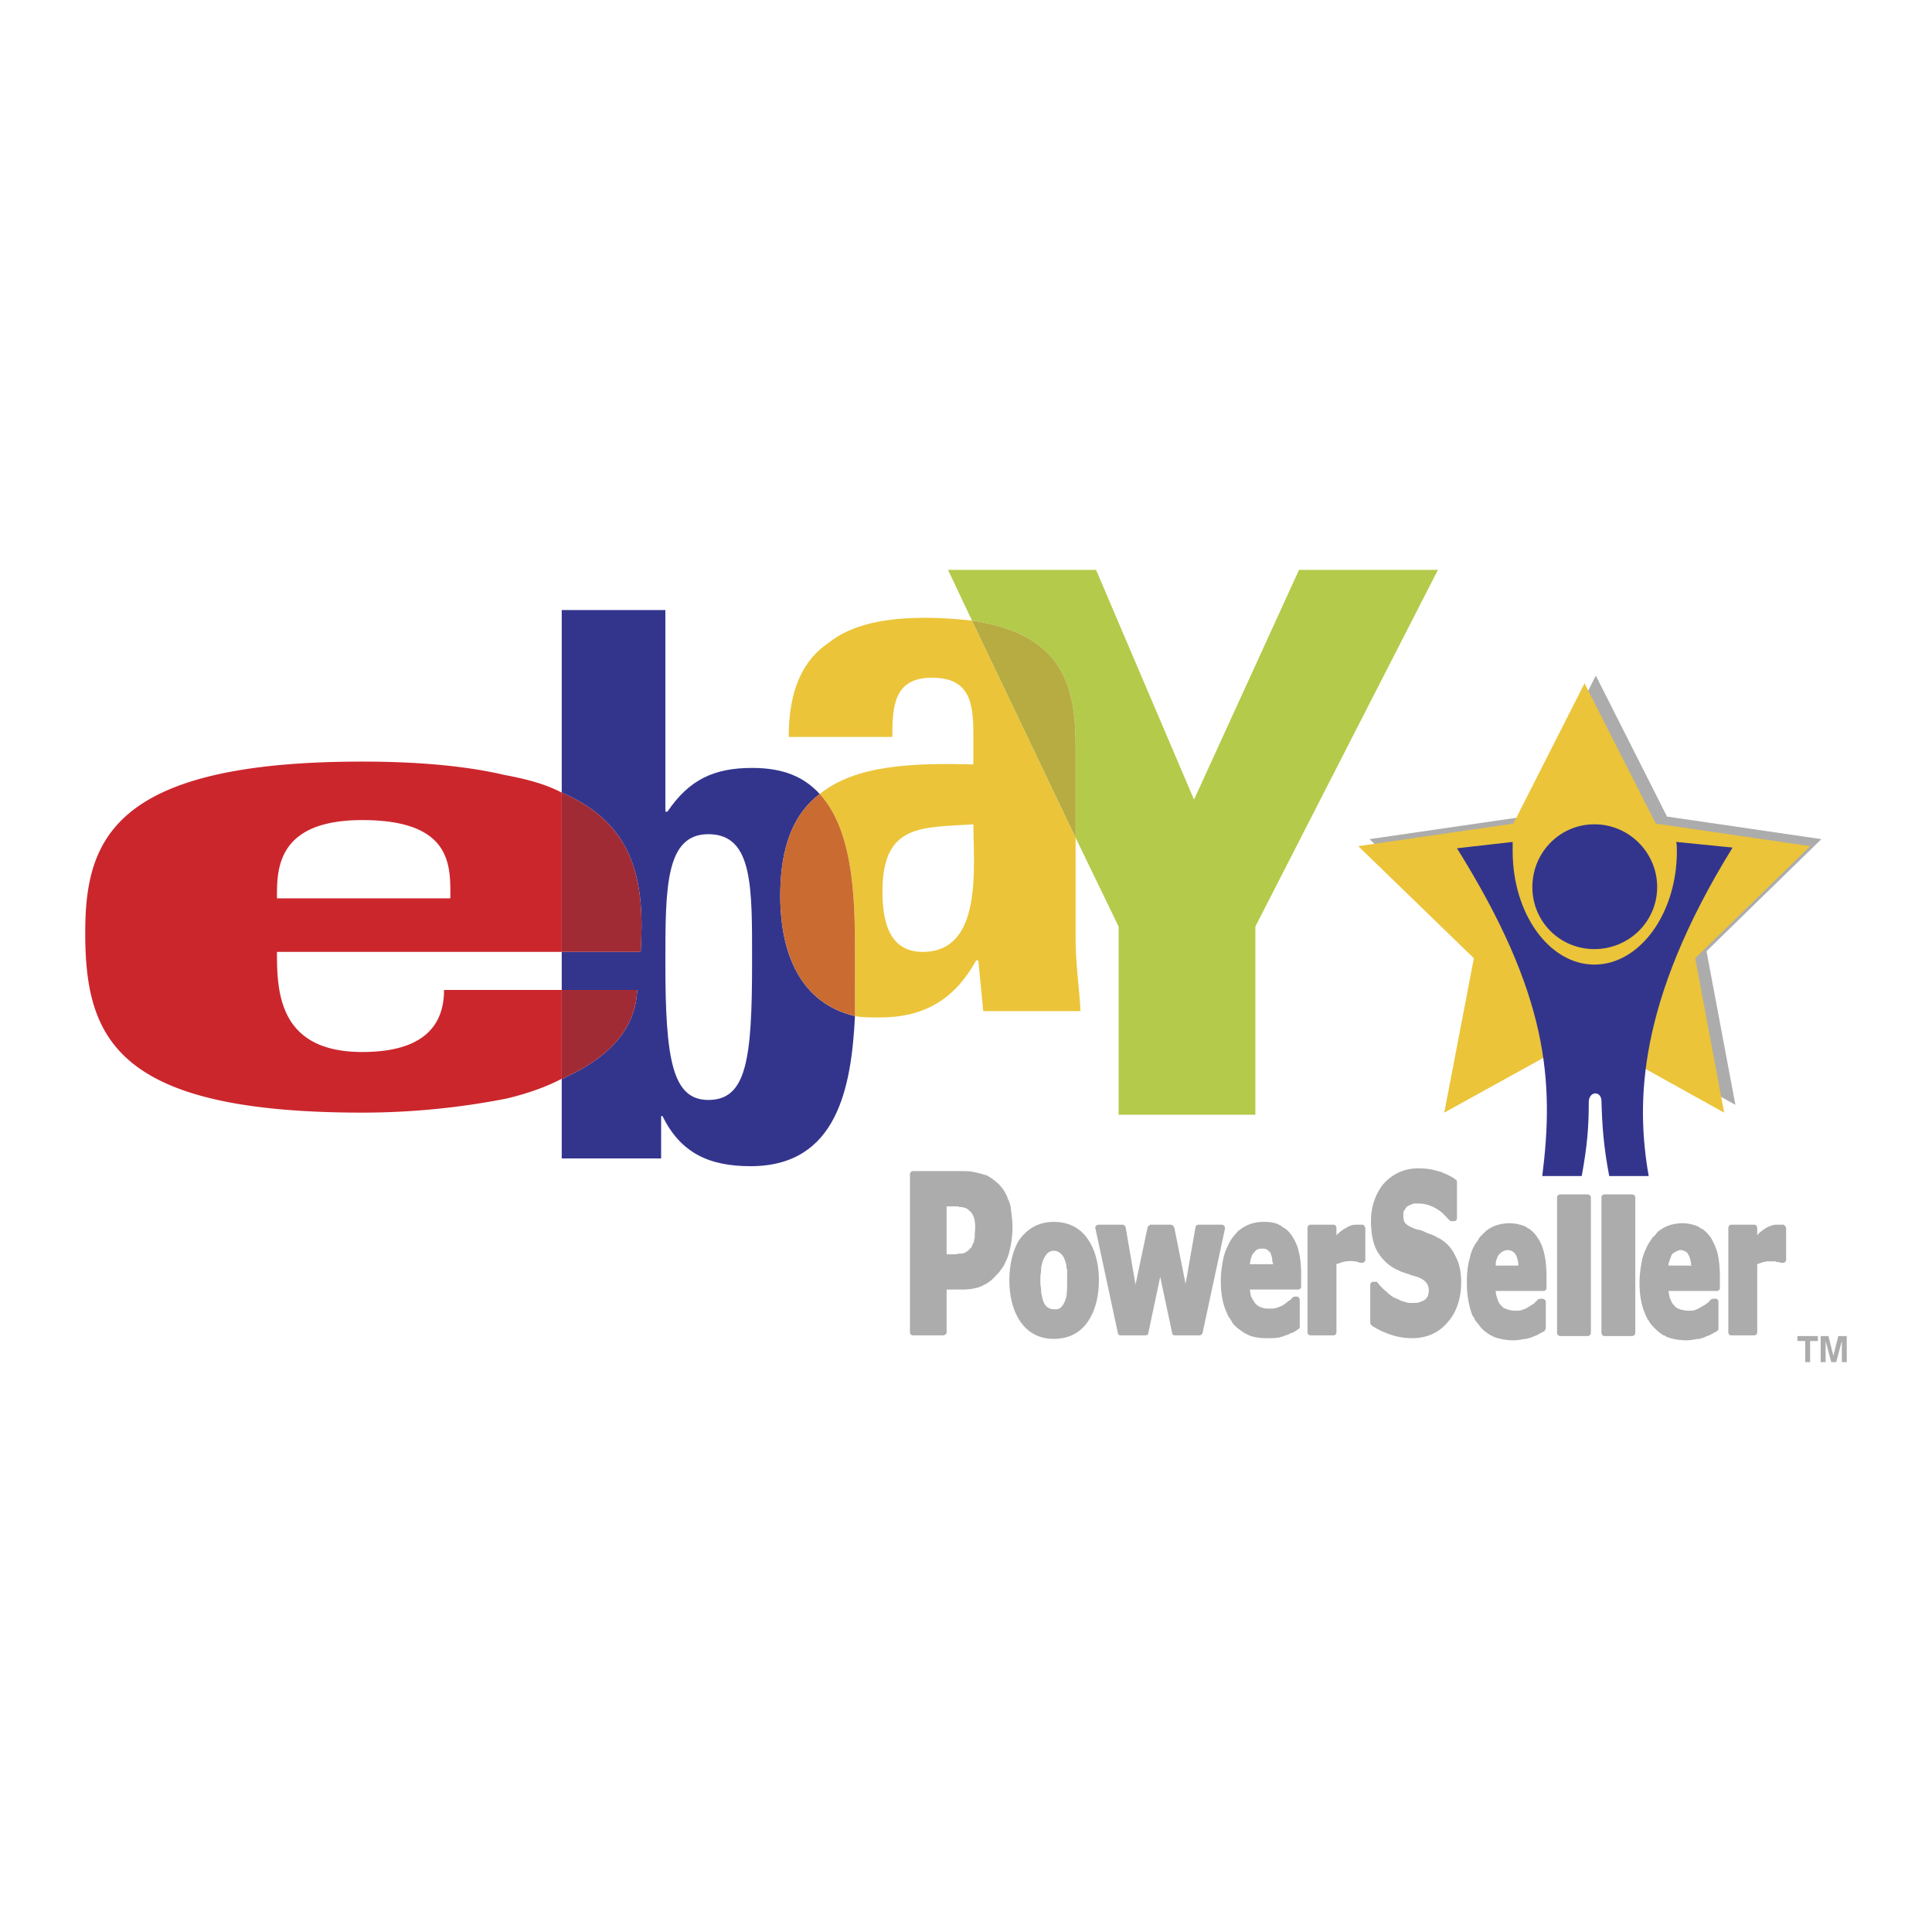 <svg xmlns="http://www.w3.org/2000/svg" width="2500" height="2500" viewBox="0 0 192.756 192.756"><g fill-rule="evenodd" clip-rule="evenodd"><path fill="#fff" d="M0 0h192.756v192.756H0V0z"/><path fill="#adacac" d="M159.215 67.403l7.103 14.066 15.403 2.251-11.463 11.181 2.883 15.331-13.926-7.735-13.924 7.735 2.883-15.331-11.533-11.181 15.47-2.251 7.104-14.066z"/><path fill="#ebc439" d="M158.09 68.177l7.103 13.995 15.403 2.25-11.465 11.183 2.885 15.401-13.926-7.735-13.994 7.735 2.953-15.401-11.533-11.183 15.472-2.25 7.102-13.995z"/><path d="M159.074 94.69c3.447 0 6.26-2.743 6.26-6.189s-2.812-6.259-6.26-6.259c-3.445 0-6.188 2.813-6.188 6.259a6.153 6.153 0 0 0 6.188 6.189z" fill="#33358d"/><path d="M129.607 56.854L119.128 79.78l-9.775-22.926H94.584l2.392 5.063c9.071 1.336 10.338 6.47 10.338 12.589v9.072l4.289 8.861v18.777h13.645V92.44l18.215-35.585h-13.856v-.001z" fill="#b4ca4a"/><path d="M92.334 61.637c-3.938 0-7.384.633-9.706 2.532-2.532 1.688-3.938 4.712-3.938 9.354h10.338c0-3.024.141-5.908 3.938-5.908 3.728 0 4.148 2.391 4.148 5.626v3.024c-5.906-.141-11.673 0-15.331 2.954C85.44 83.227 85.3 90.823 85.3 96.238v5.134c.703.141 1.547.141 2.462.141 4.571 0 7.525-1.898 9.633-5.696h.213l.492 5.063h9.705c-.141-2.461-.492-4.782-.492-7.173V83.579L96.976 61.918c-1.336-.141-2.883-.281-4.642-.281zm-.281 33.335c-3.516 0-4.008-3.376-4.008-6.048 0-6.821 4.008-6.33 9.071-6.681-.001 4.219.986 12.729-5.063 12.729z" fill="#ebc439"/><path d="M96.976 61.918l10.338 21.661v-9.072c0-6.119-1.267-11.253-10.338-12.589z" fill="#b6ac41"/><path d="M77.847 89.346c0-4.994 1.406-8.229 3.938-10.127-1.547-1.688-3.586-2.603-6.751-2.603-3.728 0-6.259 1.125-8.439 4.36h-.211V60.863H56.045v18.215c7.384 3.165 8.298 9.002 7.876 15.894h-7.876v3.797h7.524c-.141 3.729-2.602 6.611-7.173 8.721-.141.141-.141.141-.352.141v7.947h9.916v-4.22h.141c1.829 3.728 4.712 4.993 8.791 4.993 8.65 0 10.057-7.876 10.408-14.979-5.414-1.267-7.453-6.189-7.453-12.026zm-2.813 6.751c0 9.635-.562 13.644-4.36 13.644-3.587 0-4.29-4.009-4.29-13.644 0-7.525 0-12.87 4.29-12.87 4.5 0 4.36 5.345 4.36 12.87z" fill="#33358d"/><path d="M85.301 96.237c0-5.415.141-13.011-3.517-17.019-2.531 1.898-3.938 5.133-3.938 10.127 0 5.837 2.039 10.76 7.454 12.025l.001-5.133z" fill="#ca6b31"/><path d="M50.56 98.769h-6.259c0 2.954-1.407 6.189-8.159 6.189-8.369 0-8.509-6.048-8.509-9.986h28.413V79.078c-1.618-.844-3.446-1.336-5.697-1.758-3.586-.844-8.299-1.336-14.207-1.336-24.966 0-27.638 7.877-27.638 17.089 0 10.549 3.094 17.933 27.638 17.933a74.61 74.61 0 0 0 14.417-1.406c2.04-.492 3.868-1.125 5.486-1.97v-8.861H50.56zM36.142 81.82c9.073 0 8.791 4.642 8.791 7.807h-17.3c0-2.743-.14-7.807 8.509-7.807z" fill="#cc262d"/><path d="M63.922 94.972c.422-6.892-.493-12.729-7.876-15.894v15.894h7.876zm-.352 3.797h-7.524v8.861c.211 0 .211 0 .352-.141 4.57-2.109 7.031-4.992 7.172-8.72z" fill="#a12b35"/><path d="M145.361 84.633l5.557-.633v.915c0 6.259 3.656 11.322 8.156 11.322 4.502 0 8.229-5.063 8.229-11.322 0-.211 0-.704-.07-.915l5.627.562c-9.564 15.472-9.635 25.529-8.369 32.773h-3.939c-.562-2.954-.703-4.993-.773-7.455 0-1.055-1.195-1.055-1.266 0 0 2.532-.141 4.36-.703 7.455h-3.938c1.194-9.494.632-18.074-8.511-32.702z" fill="#33358d"/><path d="M97.047 121.203c-.071-.141-.141-.281-.282-.352l-.211-.211c-.141-.07-.211-.141-.352-.141-.141-.069-.282-.069-.422-.069-.07 0-.141 0-.141-.07h-1.196v4.781h.562c.211 0 .493 0 .633-.07h.141c.14 0 .281 0 .422-.07h.07l.07-.07c.141-.07.352-.211.422-.352.141-.07.211-.211.211-.281.071-.141.139-.281.209-.422 0-.141 0-.211.07-.352v-.422c.073-.632.073-1.406-.206-1.899zm79.609 4.643h.493l.07.07H177.57v.07h.352a.302.302 0 0 0 .281-.281v-3.165c0-.141-.141-.281-.281-.352h-.28-.284c-.211 0-.352 0-.562.07s-.422.141-.633.281-.562.352-.844.703v-.703c0-.211-.141-.352-.281-.352h-2.32c-.141 0-.281.141-.281.352v10.408c0 .141.141.281.281.281h2.32a.302.302 0 0 0 .281-.281v-6.821c.141-.07.281-.07.352-.141h.141c0-.07.07-.07.07-.07.141 0 .211 0 .281-.07h.07l.423.001zm-7.877.422s0-.07-.07-.07v-.211c-.07-.353-.141-.634-.281-.845-.07-.141-.141-.211-.281-.281s-.281-.141-.492-.141c-.141 0-.281.07-.422.141s-.281.141-.422.281c-.07.141-.141.352-.211.563-.07.141-.141.352-.141.562h2.32v.001zm2.533 2.531h-4.854c.07.281.07.493.141.703.141.281.211.562.422.704.07.141.141.211.281.281.07.07.211.07.281.141.281.07.562.141.914.141.211 0 .422 0 .633-.07.141-.07.352-.141.562-.281.213-.141.424-.211.564-.353.209-.141.352-.281.422-.422.07 0 .211-.07.211-.07h.281c.141 0 .281.141.281.281v2.673c0 .07-.07.281-.141.281-.281.141-.492.281-.775.422-.279.07-.49.211-.703.281h-.07s-.07 0-.141.07h-.211c-.422.07-.773.141-1.195.141a5.775 5.775 0 0 1-1.969-.352c-.07-.07-.141-.141-.281-.141a5.574 5.574 0 0 1-1.195-1.055 1.456 1.456 0 0 1-.281-.422c-.141-.141-.211-.352-.281-.493-.422-.913-.633-1.968-.633-3.305 0-.844.141-1.688.281-2.392.211-.703.492-1.336.844-1.828.141-.211.211-.352.352-.422.141-.141.211-.281.352-.422.703-.562 1.477-.845 2.461-.845.633 0 1.125.142 1.617.353.07.07.141.141.211.141.424.211.703.562.986.914.281.492.562 1.055.703 1.688.141.634.211 1.406.211 2.251v1.125c.001.141-.14.282-.281.282zm-8.509 4.501h-2.742c-.143 0-.283-.141-.283-.352v-13.503c0-.141.141-.281.283-.281h2.742c.211 0 .352.141.352.281v13.503c-.001.211-.141.352-.352.352zm-4.432 0h-2.672c-.211 0-.352-.141-.352-.352v-13.503c0-.141.141-.281.352-.281h2.672c.211 0 .352.141.352.281v13.503c0 .211-.141.352-.352.352zm-19.199-3.798a3.34 3.34 0 0 1-.844-.633 4.797 4.797 0 0 1-.844-.844c0-.07-.141-.141-.211-.141h-.281c-.141 0-.281.141-.281.352v3.728c0 .07.07.211.141.281.633.422 1.266.703 1.898.914s1.336.352 2.109.352c1.619 0 2.814-.633 3.658-1.688.844-.984 1.266-2.392 1.266-3.868 0-.915-.141-1.828-.562-2.603-.352-.773-.914-1.477-1.828-1.898-.211-.141-.424-.211-.564-.281a4.831 4.831 0 0 1-.561-.211c-.281-.141-.494-.211-.494-.211-.211-.07-.352-.07-.562-.141-.352-.141-.703-.281-.914-.493-.211-.14-.281-.421-.281-.844v-.281c0-.141.07-.211.141-.281a.8.8 0 0 1 .562-.491s.07-.07.141-.07c0 0 .07 0 .141-.07h.562c.846 0 1.619.352 2.322.913l.352.353c.141.141.211.281.352.352 0 .07.141.141.211.141h.281a.302.302 0 0 0 .281-.281v-3.657c0-.071-.07-.212-.141-.212-.422-.351-.984-.562-1.477-.772-.07 0-.211-.071-.281-.071-.635-.211-1.336-.281-1.971-.281-1.477 0-2.672.634-3.516 1.618-.773.984-1.195 2.251-1.195 3.657 0 .984.141 1.969.492 2.742a4.58 4.58 0 0 0 1.969 2.039c.211.07.422.211.633.281l.633.212c.07 0 .07 0 .141.07.844.211 1.9.492 1.9 1.547 0 .141 0 .281-.07.422 0 .071 0 .142-.07.211-.141.281-.352.422-.635.492-.211.141-.562.141-.844.141s-.562 0-.844-.141c-.141 0-.281-.07-.422-.141s-.282-.143-.493-.213zm-3.656-3.586h.07v.07h.352a.302.302 0 0 0 .281-.281v-3.165c0-.141-.141-.281-.211-.352h-.352-.141-.141c-.141 0-.352 0-.562.07s-.352.141-.562.281c-.283.141-.562.352-.914.703v-.703c0-.211-.141-.352-.283-.352h-2.32c-.141 0-.281.141-.281.352v10.408c0 .141.141.281.281.281h2.32c.143 0 .283-.141.283-.281v-6.821c.141-.07.281-.07.42-.141.494-.21 1.267-.21 1.76-.069zm15.963.352v-.07-.211c-.07-.353-.141-.634-.279-.845-.07-.141-.211-.211-.281-.281-.143-.07-.283-.141-.494-.141s-.352.07-.492.141-.211.141-.352.281-.211.352-.281.563c-.07.141-.07.352-.07.562h2.249v.001zm2.533 2.531h-4.783c0 .281.07.493.141.703.07.281.211.562.352.704l.281.281c.141.07.211.07.352.141.211.07.492.141.846.141.209 0 .422 0 .631-.07.211-.07.422-.141.635-.281.211-.141.352-.211.562-.353l.422-.422s.141-.07.211-.07h.211c.141 0 .352.141.352.281v2.673c0 .07-.141.281-.141.281-.281.141-.562.281-.773.422-.281.07-.492.211-.773.281-.07 0-.141 0-.211.07h-.213c-.35.07-.703.141-1.123.141a5.478 5.478 0 0 1-1.971-.352c-.141-.07-.211-.141-.281-.141-.492-.281-.914-.633-1.195-1.055-.141-.141-.211-.281-.352-.422-.07-.141-.141-.352-.281-.493-.352-.913-.562-1.968-.562-3.305 0-.844.07-1.688.281-2.392.141-.703.422-1.336.844-1.828.07-.211.211-.352.281-.422l.422-.422c.633-.562 1.477-.845 2.461-.845.564 0 1.127.142 1.617.353.072.07.143.141.213.141.352.211.703.562.914.914.352.492.562 1.055.703 1.688.141.634.211 1.406.211 2.251v1.125c-.003.141-.144.282-.284.282zm-27.006-2.672v-.141c-.07-.07-.07-.141-.07-.211 0-.353-.141-.634-.211-.845-.141-.07-.211-.211-.352-.281s-.281-.07-.422-.07c-.211 0-.352 0-.492.07s-.281.211-.352.352c-.141.07-.211.281-.281.492-.07.212-.07.353-.141.634h2.321zm2.531 2.531h-4.852c.07.281.07.492.141.703.141.281.281.492.422.703.07.071.141.142.281.212.07.07.211.141.281.141.281.141.562.141.914.141.211 0 .422 0 .633-.07s.352-.141.562-.211c.211-.141.422-.282.562-.423.211-.141.352-.211.422-.352.07-.07.211-.141.211-.141h.281c.141 0 .281.141.281.352v2.673c0 .07-.07.211-.141.211-.281.211-.492.352-.773.422-.211.141-.492.211-.703.281-.07.07-.141.07-.211.07s-.141.07-.211.07c-.352.07-.773.07-1.195.07-.703 0-1.406-.07-1.969-.352-.07-.07-.141-.07-.281-.141-.424-.281-.846-.562-1.197-.984-.07-.141-.211-.352-.281-.492-.141-.141-.211-.282-.281-.492-.422-.844-.633-1.97-.633-3.235 0-.915.141-1.688.281-2.392a6.727 6.727 0 0 1 .844-1.898c.141-.141.211-.281.352-.422s.211-.281.352-.352c.705-.562 1.479-.844 2.463-.844.633 0 1.195.07 1.617.352.07 0 .141.07.211.141.422.211.703.492.984.914s.562.984.703 1.688c.141.633.211 1.337.211 2.181v1.195c0 .141-.14.281-.281.281zm-7.314-6.118c0-.141-.141-.352-.281-.352h-2.391a.302.302 0 0 0-.281.281l-.984 5.626-1.125-5.626c-.07-.141-.211-.281-.352-.281h-2.041c-.07 0-.209.141-.279.281l-1.197 5.696-.984-5.696c0-.141-.211-.281-.281-.281h-2.461c-.141 0-.352.211-.281.352l2.25 10.479c0 .141.141.211.281.211h2.461c.143 0 .283-.07.283-.211l1.195-5.626 1.195 5.626c0 .141.141.211.281.211h2.461c.07 0 .211-.07.281-.211l2.25-10.479zm-12.588 5.204c0 1.406-.281 2.813-.984 3.938s-1.828 1.898-3.518 1.898c-1.617 0-2.742-.773-3.445-1.898s-.984-2.532-.984-3.938.281-2.813.914-3.938c.773-1.125 1.898-1.898 3.516-1.898 1.689 0 2.814.773 3.518 1.898s.983 2.532.983 3.938zm-4.219 2.884c.07 0 .211-.07.281-.07.35-.211.561-.704.701-1.196.07-.562.07-1.195.07-1.617v-1.126c-.07-.07-.07-.14-.07-.14v-.211c-.07-.352-.211-.774-.422-1.056-.209-.211-.42-.422-.844-.422a.951.951 0 0 0-.773.422 2.465 2.465 0 0 0-.422.985c-.07.211-.07.421-.07.702-.07.282-.07.563-.07.845s0 .562.07.773c0 .281 0 .492.07.704.07.351.141.702.352.984.211.281.492.422.916.422l.211.001zm-4.713-5.768c-.07.352-.211.703-.352.985a3.316 3.316 0 0 1-.492.843c-.07.07-.141.211-.211.281l-.211.212c-.352.422-.773.773-1.195.984h-.07c-.07.07-.141.141-.211.141-.141.07-.211.07-.352.141a5.999 5.999 0 0 1-1.619.211h-1.547v4.29c0 .141-.211.281-.351.281h-3.024c-.141 0-.282-.141-.282-.281v-15.823c0-.141.141-.282.282-.282h4.993c.281 0 .704 0 .985.071.35.07.633.141.914.211.07 0 .141.07.211.07s.211.07.281.07c.352.211.703.421.984.703.281.211.492.492.703.773.141.281.352.562.422.914.07.141 0-.07.07.07.07.211.141.423.211.704 0 .21.07.491.07.702.213 1.268.072 2.675-.209 3.729zM180.104 135.901v-2.109h-.775v-.492h2.041v.492h-.773v2.109h-.493zm1.546 0V133.3h.773l.492 1.969.492-1.969h.844v2.602h-.492v-2.109l-.562 2.109h-.492l-.562-2.109v2.109h-.493v-.001z" fill="#adacac"/></g></svg>